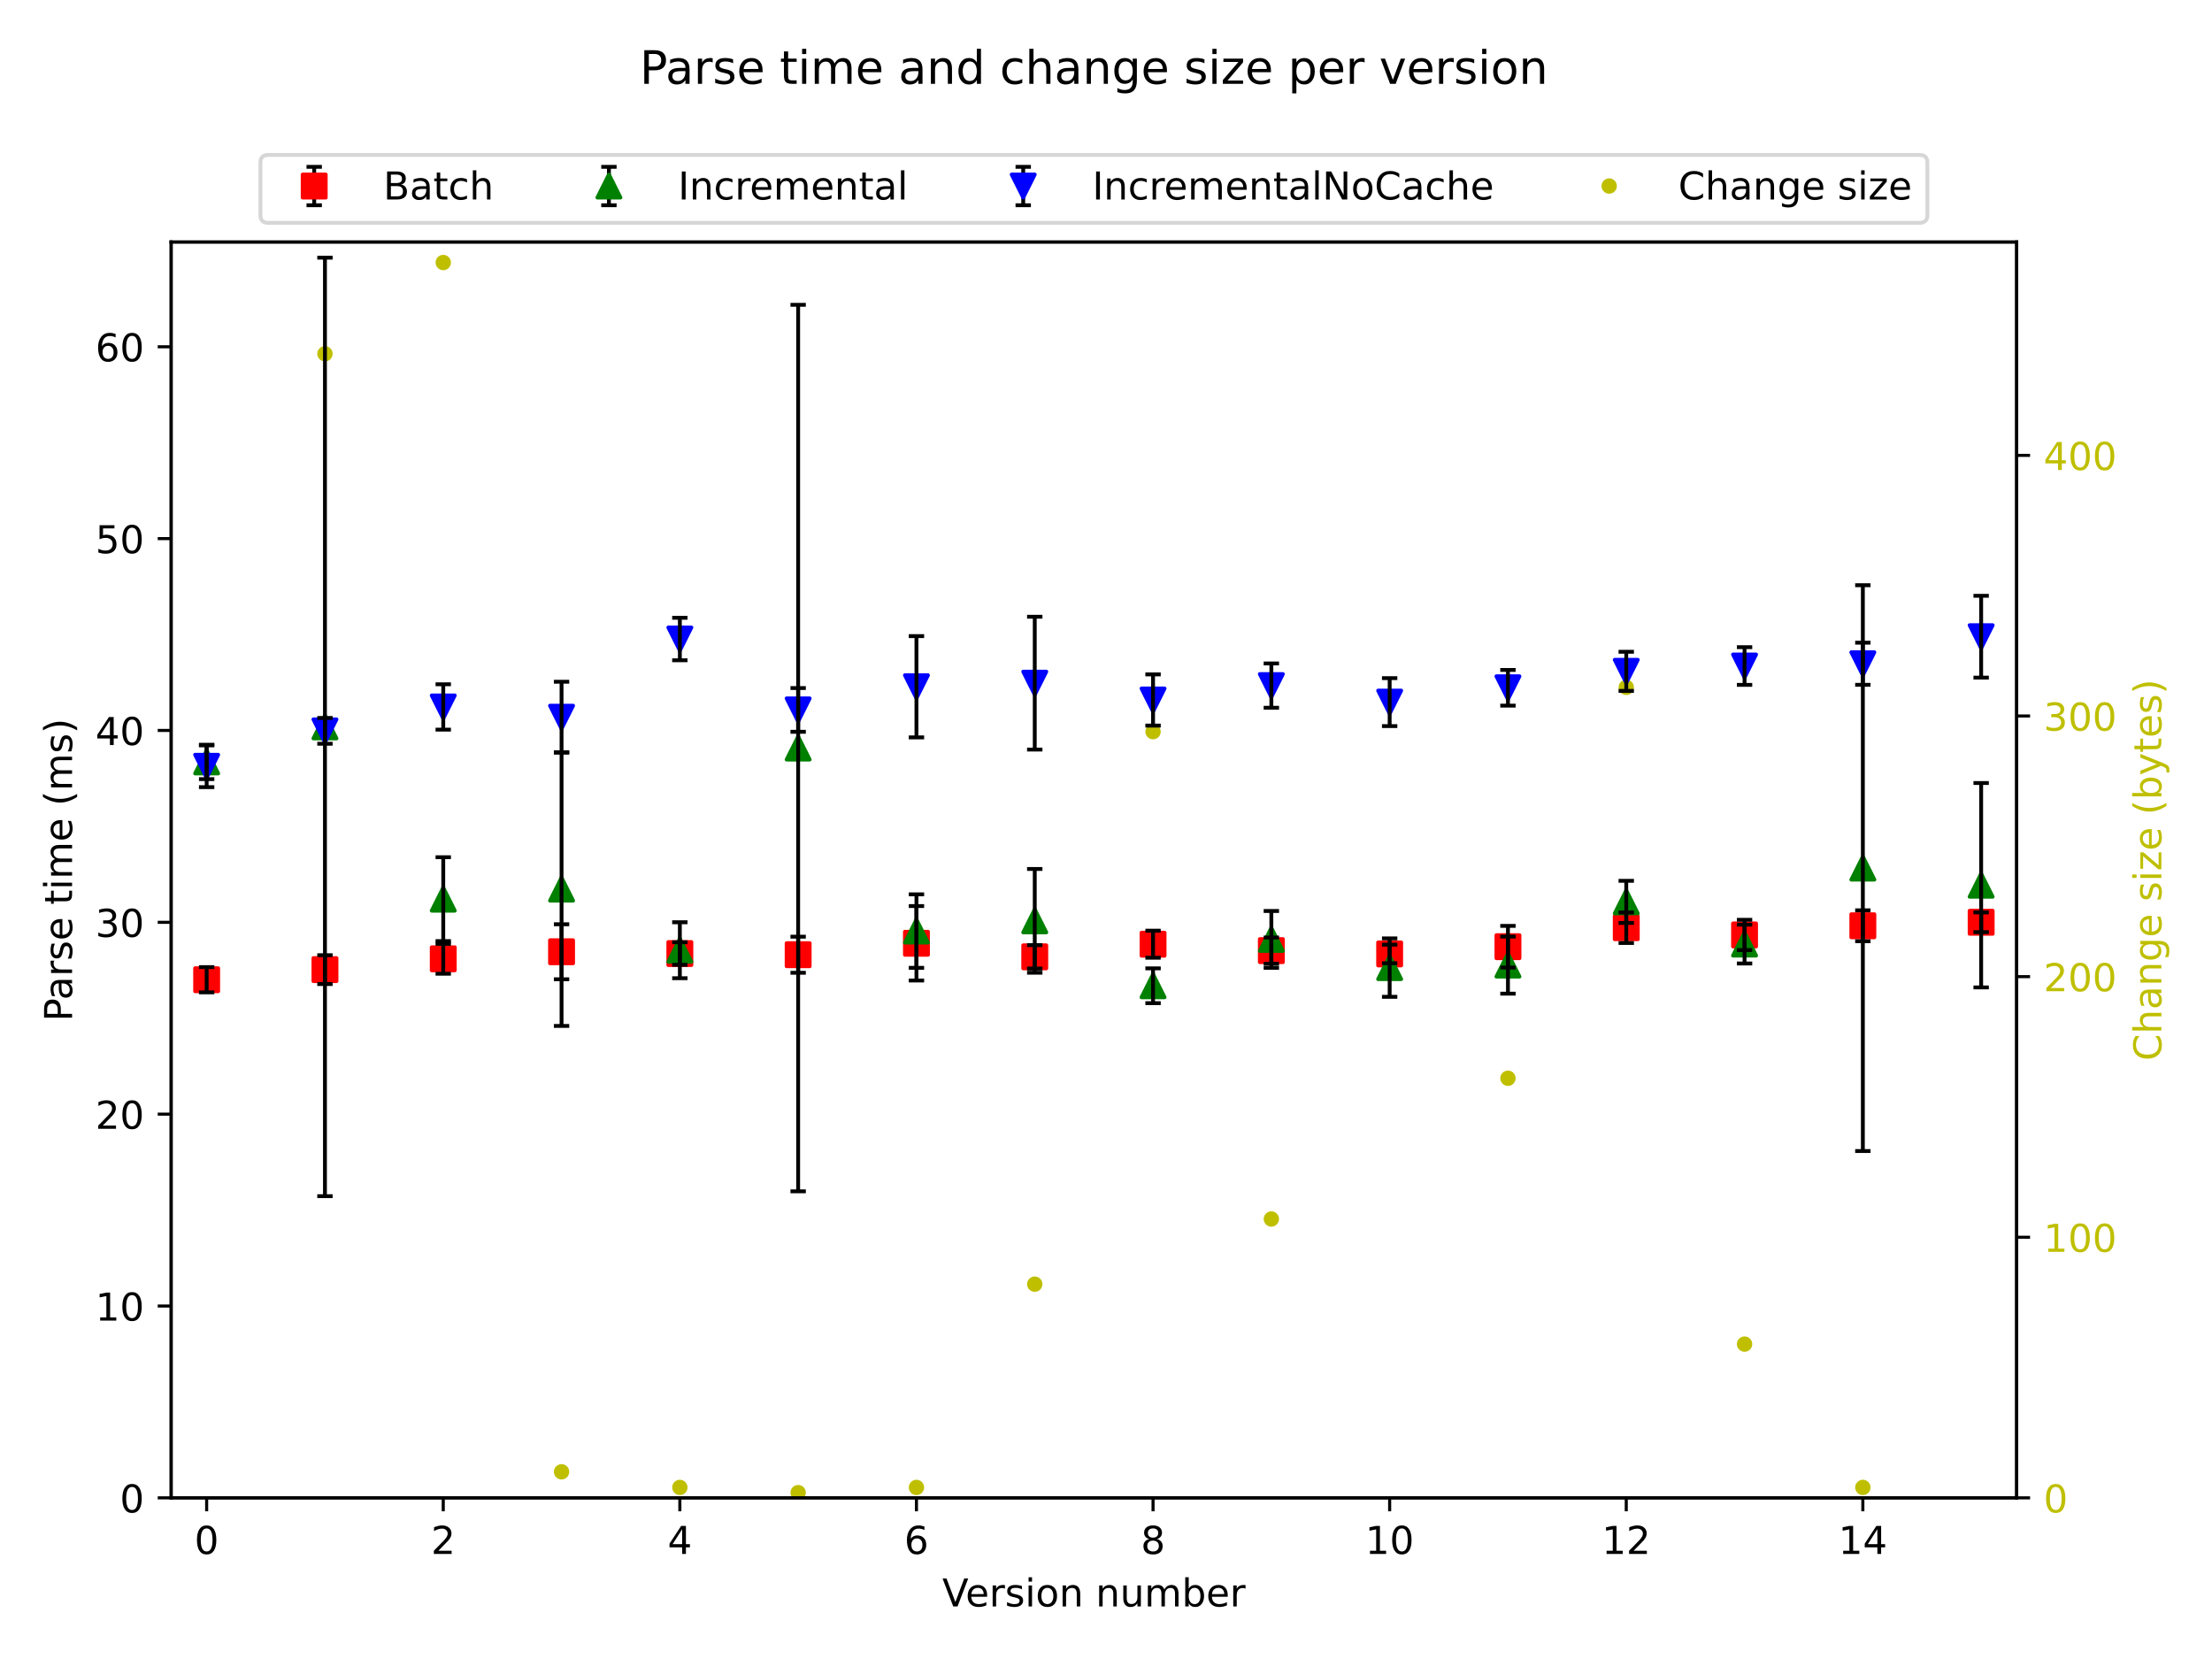 <?xml version="1.0" encoding="utf-8" standalone="no"?>
<!DOCTYPE svg PUBLIC "-//W3C//DTD SVG 1.1//EN"
  "http://www.w3.org/Graphics/SVG/1.1/DTD/svg11.dtd">
<!-- Created with matplotlib (https://matplotlib.org/) -->
<svg height="432pt" version="1.1" viewBox="0 0 576 432" width="576pt" xmlns="http://www.w3.org/2000/svg" xmlns:xlink="http://www.w3.org/1999/xlink">
 <defs>
  <style type="text/css">*{stroke-linecap:butt;stroke-linejoin:round;}</style>
 </defs>
 <g id="figure_1">
  <g id="patch_1">
   <path d="M 0 432 
L 576 432 
L 576 0 
L 0 0 
z
" style="fill:#ffffff;"/>
  </g>
  <g id="axes_1">
   <g id="matplotlib.axis_1">
    <g id="ytick_1">
     <g id="line2d_1">
      <defs>
       <path d="M 0 0 
L 3.5 0 
" id="m056394ee9d" style="stroke:#000000;stroke-width:0.8;"/>
      </defs>
      <g>
       <use style="stroke:#000000;stroke-width:0.8;" x="525.13" xlink:href="#m056394ee9d" y="390.04"/>
      </g>
     </g>
     <g id="text_1">
      <!-- 0 -->
      <g style="fill:#bfbf00;" transform="translate(532.13 393.839)scale(0.1 -0.1)">
       <defs>
        <path d="M 31.781 66.406 
Q 24.172 66.406 20.328 58.906 
Q 16.5 51.422 16.5 36.375 
Q 16.5 21.391 20.328 13.891 
Q 24.172 6.391 31.781 6.391 
Q 39.453 6.391 43.281 13.891 
Q 47.125 21.391 47.125 36.375 
Q 47.125 51.422 43.281 58.906 
Q 39.453 66.406 31.781 66.406 
z
M 31.781 74.219 
Q 44.047 74.219 50.516 64.516 
Q 56.984 54.828 56.984 36.375 
Q 56.984 17.969 50.516 8.266 
Q 44.047 -1.422 31.781 -1.422 
Q 19.531 -1.422 13.062 8.266 
Q 6.594 17.969 6.594 36.375 
Q 6.594 54.828 13.062 64.516 
Q 19.531 74.219 31.781 74.219 
z
" id="DejaVuSans-48"/>
       </defs>
       <use xlink:href="#DejaVuSans-48"/>
      </g>
     </g>
    </g>
    <g id="ytick_2">
     <g id="line2d_2">
      <g>
       <use style="stroke:#000000;stroke-width:0.8;" x="525.13" xlink:href="#m056394ee9d" y="322.176"/>
      </g>
     </g>
     <g id="text_2">
      <!-- 100 -->
      <g style="fill:#bfbf00;" transform="translate(532.13 325.975)scale(0.1 -0.1)">
       <defs>
        <path d="M 12.406 8.297 
L 28.516 8.297 
L 28.516 63.922 
L 10.984 60.406 
L 10.984 69.391 
L 28.422 72.906 
L 38.281 72.906 
L 38.281 8.297 
L 54.391 8.297 
L 54.391 0 
L 12.406 0 
z
" id="DejaVuSans-49"/>
       </defs>
       <use xlink:href="#DejaVuSans-49"/>
       <use x="63.623" xlink:href="#DejaVuSans-48"/>
       <use x="127.246" xlink:href="#DejaVuSans-48"/>
      </g>
     </g>
    </g>
    <g id="ytick_3">
     <g id="line2d_3">
      <g>
       <use style="stroke:#000000;stroke-width:0.8;" x="525.13" xlink:href="#m056394ee9d" y="254.311"/>
      </g>
     </g>
     <g id="text_3">
      <!-- 200 -->
      <g style="fill:#bfbf00;" transform="translate(532.13 258.11)scale(0.1 -0.1)">
       <defs>
        <path d="M 19.188 8.297 
L 53.609 8.297 
L 53.609 0 
L 7.328 0 
L 7.328 8.297 
Q 12.938 14.109 22.625 23.891 
Q 32.328 33.688 34.812 36.531 
Q 39.547 41.844 41.422 45.531 
Q 43.312 49.219 43.312 52.781 
Q 43.312 58.594 39.234 62.25 
Q 35.156 65.922 28.609 65.922 
Q 23.969 65.922 18.812 64.312 
Q 13.672 62.703 7.812 59.422 
L 7.812 69.391 
Q 13.766 71.781 18.938 73 
Q 24.125 74.219 28.422 74.219 
Q 39.75 74.219 46.484 68.547 
Q 53.219 62.891 53.219 53.422 
Q 53.219 48.922 51.531 44.891 
Q 49.859 40.875 45.406 35.406 
Q 44.188 33.984 37.641 27.219 
Q 31.109 20.453 19.188 8.297 
z
" id="DejaVuSans-50"/>
       </defs>
       <use xlink:href="#DejaVuSans-50"/>
       <use x="63.623" xlink:href="#DejaVuSans-48"/>
       <use x="127.246" xlink:href="#DejaVuSans-48"/>
      </g>
     </g>
    </g>
    <g id="ytick_4">
     <g id="line2d_4">
      <g>
       <use style="stroke:#000000;stroke-width:0.8;" x="525.13" xlink:href="#m056394ee9d" y="186.447"/>
      </g>
     </g>
     <g id="text_4">
      <!-- 300 -->
      <g style="fill:#bfbf00;" transform="translate(532.13 190.246)scale(0.1 -0.1)">
       <defs>
        <path d="M 40.578 39.312 
Q 47.656 37.797 51.625 33 
Q 55.609 28.219 55.609 21.188 
Q 55.609 10.406 48.188 4.484 
Q 40.766 -1.422 27.094 -1.422 
Q 22.516 -1.422 17.656 -0.516 
Q 12.797 0.391 7.625 2.203 
L 7.625 11.719 
Q 11.719 9.328 16.594 8.109 
Q 21.484 6.891 26.812 6.891 
Q 36.078 6.891 40.938 10.547 
Q 45.797 14.203 45.797 21.188 
Q 45.797 27.641 41.281 31.266 
Q 36.766 34.906 28.719 34.906 
L 20.219 34.906 
L 20.219 43.016 
L 29.109 43.016 
Q 36.375 43.016 40.234 45.922 
Q 44.094 48.828 44.094 54.297 
Q 44.094 59.906 40.109 62.906 
Q 36.141 65.922 28.719 65.922 
Q 24.656 65.922 20.016 65.031 
Q 15.375 64.156 9.812 62.312 
L 9.812 71.094 
Q 15.438 72.656 20.344 73.438 
Q 25.25 74.219 29.594 74.219 
Q 40.828 74.219 47.359 69.109 
Q 53.906 64.016 53.906 55.328 
Q 53.906 49.266 50.438 45.094 
Q 46.969 40.922 40.578 39.312 
z
" id="DejaVuSans-51"/>
       </defs>
       <use xlink:href="#DejaVuSans-51"/>
       <use x="63.623" xlink:href="#DejaVuSans-48"/>
       <use x="127.246" xlink:href="#DejaVuSans-48"/>
      </g>
     </g>
    </g>
    <g id="ytick_5">
     <g id="line2d_5">
      <g>
       <use style="stroke:#000000;stroke-width:0.8;" x="525.13" xlink:href="#m056394ee9d" y="118.582"/>
      </g>
     </g>
     <g id="text_5">
      <!-- 400 -->
      <g style="fill:#bfbf00;" transform="translate(532.13 122.382)scale(0.1 -0.1)">
       <defs>
        <path d="M 37.797 64.312 
L 12.891 25.391 
L 37.797 25.391 
z
M 35.203 72.906 
L 47.609 72.906 
L 47.609 25.391 
L 58.016 25.391 
L 58.016 17.188 
L 47.609 17.188 
L 47.609 0 
L 37.797 0 
L 37.797 17.188 
L 4.891 17.188 
L 4.891 26.703 
z
" id="DejaVuSans-52"/>
       </defs>
       <use xlink:href="#DejaVuSans-52"/>
       <use x="63.623" xlink:href="#DejaVuSans-48"/>
       <use x="127.246" xlink:href="#DejaVuSans-48"/>
      </g>
     </g>
    </g>
    <g id="text_6">
     <!-- Change size (bytes) -->
     <g style="fill:#bfbf00;" transform="translate(562.816 276.225)rotate(-90)scale(0.1 -0.1)">
      <defs>
       <path d="M 64.406 67.281 
L 64.406 56.891 
Q 59.422 61.531 53.781 63.812 
Q 48.141 66.109 41.797 66.109 
Q 29.297 66.109 22.656 58.469 
Q 16.016 50.828 16.016 36.375 
Q 16.016 21.969 22.656 14.328 
Q 29.297 6.688 41.797 6.688 
Q 48.141 6.688 53.781 8.984 
Q 59.422 11.281 64.406 15.922 
L 64.406 5.609 
Q 59.234 2.094 53.438 0.328 
Q 47.656 -1.422 41.219 -1.422 
Q 24.656 -1.422 15.125 8.703 
Q 5.609 18.844 5.609 36.375 
Q 5.609 53.953 15.125 64.078 
Q 24.656 74.219 41.219 74.219 
Q 47.75 74.219 53.531 72.484 
Q 59.328 70.75 64.406 67.281 
z
" id="DejaVuSans-67"/>
       <path d="M 54.891 33.016 
L 54.891 0 
L 45.906 0 
L 45.906 32.719 
Q 45.906 40.484 42.875 44.328 
Q 39.844 48.188 33.797 48.188 
Q 26.516 48.188 22.312 43.547 
Q 18.109 38.922 18.109 30.906 
L 18.109 0 
L 9.078 0 
L 9.078 75.984 
L 18.109 75.984 
L 18.109 46.188 
Q 21.344 51.125 25.703 53.562 
Q 30.078 56 35.797 56 
Q 45.219 56 50.047 50.172 
Q 54.891 44.344 54.891 33.016 
z
" id="DejaVuSans-104"/>
       <path d="M 34.281 27.484 
Q 23.391 27.484 19.188 25 
Q 14.984 22.516 14.984 16.5 
Q 14.984 11.719 18.141 8.906 
Q 21.297 6.109 26.703 6.109 
Q 34.188 6.109 38.703 11.406 
Q 43.219 16.703 43.219 25.484 
L 43.219 27.484 
z
M 52.203 31.203 
L 52.203 0 
L 43.219 0 
L 43.219 8.297 
Q 40.141 3.328 35.547 0.953 
Q 30.953 -1.422 24.312 -1.422 
Q 15.922 -1.422 10.953 3.297 
Q 6 8.016 6 15.922 
Q 6 25.141 12.172 29.828 
Q 18.359 34.516 30.609 34.516 
L 43.219 34.516 
L 43.219 35.406 
Q 43.219 41.609 39.141 45 
Q 35.062 48.391 27.688 48.391 
Q 23 48.391 18.547 47.266 
Q 14.109 46.141 10.016 43.891 
L 10.016 52.203 
Q 14.938 54.109 19.578 55.047 
Q 24.219 56 28.609 56 
Q 40.484 56 46.344 49.844 
Q 52.203 43.703 52.203 31.203 
z
" id="DejaVuSans-97"/>
       <path d="M 54.891 33.016 
L 54.891 0 
L 45.906 0 
L 45.906 32.719 
Q 45.906 40.484 42.875 44.328 
Q 39.844 48.188 33.797 48.188 
Q 26.516 48.188 22.312 43.547 
Q 18.109 38.922 18.109 30.906 
L 18.109 0 
L 9.078 0 
L 9.078 54.688 
L 18.109 54.688 
L 18.109 46.188 
Q 21.344 51.125 25.703 53.562 
Q 30.078 56 35.797 56 
Q 45.219 56 50.047 50.172 
Q 54.891 44.344 54.891 33.016 
z
" id="DejaVuSans-110"/>
       <path d="M 45.406 27.984 
Q 45.406 37.75 41.375 43.109 
Q 37.359 48.484 30.078 48.484 
Q 22.859 48.484 18.828 43.109 
Q 14.797 37.75 14.797 27.984 
Q 14.797 18.266 18.828 12.891 
Q 22.859 7.516 30.078 7.516 
Q 37.359 7.516 41.375 12.891 
Q 45.406 18.266 45.406 27.984 
z
M 54.391 6.781 
Q 54.391 -7.172 48.188 -13.984 
Q 42 -20.797 29.203 -20.797 
Q 24.469 -20.797 20.266 -20.094 
Q 16.062 -19.391 12.109 -17.922 
L 12.109 -9.188 
Q 16.062 -11.328 19.922 -12.344 
Q 23.781 -13.375 27.781 -13.375 
Q 36.625 -13.375 41.016 -8.766 
Q 45.406 -4.156 45.406 5.172 
L 45.406 9.625 
Q 42.625 4.781 38.281 2.391 
Q 33.938 0 27.875 0 
Q 17.828 0 11.672 7.656 
Q 5.516 15.328 5.516 27.984 
Q 5.516 40.672 11.672 48.328 
Q 17.828 56 27.875 56 
Q 33.938 56 38.281 53.609 
Q 42.625 51.219 45.406 46.391 
L 45.406 54.688 
L 54.391 54.688 
z
" id="DejaVuSans-103"/>
       <path d="M 56.203 29.594 
L 56.203 25.203 
L 14.891 25.203 
Q 15.484 15.922 20.484 11.062 
Q 25.484 6.203 34.422 6.203 
Q 39.594 6.203 44.453 7.469 
Q 49.312 8.734 54.109 11.281 
L 54.109 2.781 
Q 49.266 0.734 44.188 -0.344 
Q 39.109 -1.422 33.891 -1.422 
Q 20.797 -1.422 13.156 6.188 
Q 5.516 13.812 5.516 26.812 
Q 5.516 40.234 12.766 48.109 
Q 20.016 56 32.328 56 
Q 43.359 56 49.781 48.891 
Q 56.203 41.797 56.203 29.594 
z
M 47.219 32.234 
Q 47.125 39.594 43.094 43.984 
Q 39.062 48.391 32.422 48.391 
Q 24.906 48.391 20.391 44.141 
Q 15.875 39.891 15.188 32.172 
z
" id="DejaVuSans-101"/>
       <path id="DejaVuSans-32"/>
       <path d="M 44.281 53.078 
L 44.281 44.578 
Q 40.484 46.531 36.375 47.5 
Q 32.281 48.484 27.875 48.484 
Q 21.188 48.484 17.844 46.438 
Q 14.5 44.391 14.5 40.281 
Q 14.5 37.156 16.891 35.375 
Q 19.281 33.594 26.516 31.984 
L 29.594 31.297 
Q 39.156 29.25 43.188 25.516 
Q 47.219 21.781 47.219 15.094 
Q 47.219 7.469 41.188 3.016 
Q 35.156 -1.422 24.609 -1.422 
Q 20.219 -1.422 15.453 -0.562 
Q 10.688 0.297 5.422 2 
L 5.422 11.281 
Q 10.406 8.688 15.234 7.391 
Q 20.062 6.109 24.812 6.109 
Q 31.156 6.109 34.562 8.281 
Q 37.984 10.453 37.984 14.406 
Q 37.984 18.062 35.516 20.016 
Q 33.062 21.969 24.703 23.781 
L 21.578 24.516 
Q 13.234 26.266 9.516 29.906 
Q 5.812 33.547 5.812 39.891 
Q 5.812 47.609 11.281 51.797 
Q 16.75 56 26.812 56 
Q 31.781 56 36.172 55.266 
Q 40.578 54.547 44.281 53.078 
z
" id="DejaVuSans-115"/>
       <path d="M 9.422 54.688 
L 18.406 54.688 
L 18.406 0 
L 9.422 0 
z
M 9.422 75.984 
L 18.406 75.984 
L 18.406 64.594 
L 9.422 64.594 
z
" id="DejaVuSans-105"/>
       <path d="M 5.516 54.688 
L 48.188 54.688 
L 48.188 46.484 
L 14.406 7.172 
L 48.188 7.172 
L 48.188 0 
L 4.297 0 
L 4.297 8.203 
L 38.094 47.516 
L 5.516 47.516 
z
" id="DejaVuSans-122"/>
       <path d="M 31 75.875 
Q 24.469 64.656 21.281 53.656 
Q 18.109 42.672 18.109 31.391 
Q 18.109 20.125 21.312 9.062 
Q 24.516 -2 31 -13.188 
L 23.188 -13.188 
Q 15.875 -1.703 12.234 9.375 
Q 8.594 20.453 8.594 31.391 
Q 8.594 42.281 12.203 53.312 
Q 15.828 64.359 23.188 75.875 
z
" id="DejaVuSans-40"/>
       <path d="M 48.688 27.297 
Q 48.688 37.203 44.609 42.844 
Q 40.531 48.484 33.406 48.484 
Q 26.266 48.484 22.188 42.844 
Q 18.109 37.203 18.109 27.297 
Q 18.109 17.391 22.188 11.75 
Q 26.266 6.109 33.406 6.109 
Q 40.531 6.109 44.609 11.75 
Q 48.688 17.391 48.688 27.297 
z
M 18.109 46.391 
Q 20.953 51.266 25.266 53.625 
Q 29.594 56 35.594 56 
Q 45.562 56 51.781 48.094 
Q 58.016 40.188 58.016 27.297 
Q 58.016 14.406 51.781 6.484 
Q 45.562 -1.422 35.594 -1.422 
Q 29.594 -1.422 25.266 0.953 
Q 20.953 3.328 18.109 8.203 
L 18.109 0 
L 9.078 0 
L 9.078 75.984 
L 18.109 75.984 
z
" id="DejaVuSans-98"/>
       <path d="M 32.172 -5.078 
Q 28.375 -14.844 24.75 -17.812 
Q 21.141 -20.797 15.094 -20.797 
L 7.906 -20.797 
L 7.906 -13.281 
L 13.188 -13.281 
Q 16.891 -13.281 18.938 -11.516 
Q 21 -9.766 23.484 -3.219 
L 25.094 0.875 
L 2.984 54.688 
L 12.5 54.688 
L 29.594 11.922 
L 46.688 54.688 
L 56.203 54.688 
z
" id="DejaVuSans-121"/>
       <path d="M 18.312 70.219 
L 18.312 54.688 
L 36.812 54.688 
L 36.812 47.703 
L 18.312 47.703 
L 18.312 18.016 
Q 18.312 11.328 20.141 9.422 
Q 21.969 7.516 27.594 7.516 
L 36.812 7.516 
L 36.812 0 
L 27.594 0 
Q 17.188 0 13.234 3.875 
Q 9.281 7.766 9.281 18.016 
L 9.281 47.703 
L 2.688 47.703 
L 2.688 54.688 
L 9.281 54.688 
L 9.281 70.219 
z
" id="DejaVuSans-116"/>
       <path d="M 8.016 75.875 
L 15.828 75.875 
Q 23.141 64.359 26.781 53.312 
Q 30.422 42.281 30.422 31.391 
Q 30.422 20.453 26.781 9.375 
Q 23.141 -1.703 15.828 -13.188 
L 8.016 -13.188 
Q 14.5 -2 17.703 9.062 
Q 20.906 20.125 20.906 31.391 
Q 20.906 42.672 17.703 53.656 
Q 14.5 64.656 8.016 75.875 
z
" id="DejaVuSans-41"/>
      </defs>
      <use xlink:href="#DejaVuSans-67"/>
      <use x="69.824" xlink:href="#DejaVuSans-104"/>
      <use x="133.203" xlink:href="#DejaVuSans-97"/>
      <use x="194.482" xlink:href="#DejaVuSans-110"/>
      <use x="257.861" xlink:href="#DejaVuSans-103"/>
      <use x="321.338" xlink:href="#DejaVuSans-101"/>
      <use x="382.861" xlink:href="#DejaVuSans-32"/>
      <use x="414.648" xlink:href="#DejaVuSans-115"/>
      <use x="466.748" xlink:href="#DejaVuSans-105"/>
      <use x="494.531" xlink:href="#DejaVuSans-122"/>
      <use x="547.021" xlink:href="#DejaVuSans-101"/>
      <use x="608.545" xlink:href="#DejaVuSans-32"/>
      <use x="640.332" xlink:href="#DejaVuSans-40"/>
      <use x="679.346" xlink:href="#DejaVuSans-98"/>
      <use x="742.822" xlink:href="#DejaVuSans-121"/>
      <use x="802.002" xlink:href="#DejaVuSans-116"/>
      <use x="841.211" xlink:href="#DejaVuSans-101"/>
      <use x="902.734" xlink:href="#DejaVuSans-115"/>
      <use x="954.834" xlink:href="#DejaVuSans-41"/>
     </g>
    </g>
   </g>
   <g id="line2d_6">
    <defs>
     <path d="M 0 1.5 
C 0.398 1.5 0.779 1.342 1.061 1.061 
C 1.342 0.779 1.5 0.398 1.5 0 
C 1.5 -0.398 1.342 -0.779 1.061 -1.061 
C 0.779 -1.342 0.398 -1.5 0 -1.5 
C -0.398 -1.5 -0.779 -1.342 -1.061 -1.061 
C -1.342 -0.779 -1.5 -0.398 -1.5 0 
C -1.5 0.398 -1.342 0.779 -1.061 1.061 
C -0.779 1.342 -0.398 1.5 0 1.5 
z
" id="m0fc7b4e813" style="stroke:#bfbf00;"/>
    </defs>
    <g clip-path="url(#p61a80b4b41)">
     <use style="fill:#bfbf00;stroke:#bfbf00;" x="84.617" xlink:href="#m0fc7b4e813" y="92.115"/>
     <use style="fill:#bfbf00;stroke:#bfbf00;" x="115.422" xlink:href="#m0fc7b4e813" y="68.363"/>
     <use style="fill:#bfbf00;stroke:#bfbf00;" x="146.227" xlink:href="#m0fc7b4e813" y="383.254"/>
     <use style="fill:#bfbf00;stroke:#bfbf00;" x="177.032" xlink:href="#m0fc7b4e813" y="387.325"/>
     <use style="fill:#bfbf00;stroke:#bfbf00;" x="207.837" xlink:href="#m0fc7b4e813" y="388.683"/>
     <use style="fill:#bfbf00;stroke:#bfbf00;" x="238.642" xlink:href="#m0fc7b4e813" y="387.325"/>
     <use style="fill:#bfbf00;stroke:#bfbf00;" x="269.447" xlink:href="#m0fc7b4e813" y="334.391"/>
     <use style="fill:#bfbf00;stroke:#bfbf00;" x="300.253" xlink:href="#m0fc7b4e813" y="190.519"/>
     <use style="fill:#bfbf00;stroke:#bfbf00;" x="331.058" xlink:href="#m0fc7b4e813" y="317.425"/>
     <use style="fill:#bfbf00;stroke:#bfbf00;" x="361.863" xlink:href="#m0fc7b4e813" y="248.203"/>
     <use style="fill:#bfbf00;stroke:#bfbf00;" x="392.668" xlink:href="#m0fc7b4e813" y="280.778"/>
     <use style="fill:#bfbf00;stroke:#bfbf00;" x="423.473" xlink:href="#m0fc7b4e813" y="178.982"/>
     <use style="fill:#bfbf00;stroke:#bfbf00;" x="454.278" xlink:href="#m0fc7b4e813" y="350"/>
     <use style="fill:#bfbf00;stroke:#bfbf00;" x="485.083" xlink:href="#m0fc7b4e813" y="387.325"/>
     <use style="fill:#bfbf00;stroke:#bfbf00;" x="515.888" xlink:href="#m0fc7b4e813" y="240.06"/>
    </g>
   </g>
   <g id="patch_2">
    <path d="M 44.57 390.04 
L 44.57 63.024 
" style="fill:none;stroke:#000000;stroke-linecap:square;stroke-linejoin:miter;stroke-width:0.8;"/>
   </g>
   <g id="patch_3">
    <path d="M 525.13 390.04 
L 525.13 63.024 
" style="fill:none;stroke:#000000;stroke-linecap:square;stroke-linejoin:miter;stroke-width:0.8;"/>
   </g>
   <g id="patch_4">
    <path d="M 44.57 390.04 
L 525.13 390.04 
" style="fill:none;stroke:#000000;stroke-linecap:square;stroke-linejoin:miter;stroke-width:0.8;"/>
   </g>
   <g id="patch_5">
    <path d="M 44.57 63.024 
L 525.13 63.024 
" style="fill:none;stroke:#000000;stroke-linecap:square;stroke-linejoin:miter;stroke-width:0.8;"/>
   </g>
   <g id="legend_1">
    <g id="patch_6">
     <path d="M 69.817 58.024 
L 499.883 58.024 
Q 501.883 58.024 501.883 56.024 
L 501.883 42.346 
Q 501.883 40.346 499.883 40.346 
L 69.817 40.346 
Q 67.817 40.346 67.817 42.346 
L 67.817 56.024 
Q 67.817 58.024 69.817 58.024 
z
" style="fill:#ffffff;opacity:0.8;stroke:#cccccc;stroke-linejoin:miter;"/>
    </g>
    <g id="LineCollection_1">
     <path d="M 81.817 53.444 
L 81.817 43.444 
" style="fill:none;stroke:#000000;"/>
    </g>
    <g id="line2d_7">
     <defs>
      <path d="M 2 0 
L -2 -0 
" id="m2952b79a42" style="stroke:#000000;"/>
     </defs>
     <g>
      <use style="stroke:#000000;" x="81.817" xlink:href="#m2952b79a42" y="53.444"/>
     </g>
    </g>
    <g id="line2d_8">
     <g>
      <use style="stroke:#000000;" x="81.817" xlink:href="#m2952b79a42" y="43.444"/>
     </g>
    </g>
    <g id="line2d_9"/>
    <g id="line2d_10">
     <defs>
      <path d="M -3 3 
L 3 3 
L 3 -3 
L -3 -3 
z
" id="mb05f6e13d7" style="stroke:#ff0000;stroke-linejoin:miter;"/>
     </defs>
     <g>
      <use style="fill:#ff0000;stroke:#ff0000;stroke-linejoin:miter;" x="81.817" xlink:href="#mb05f6e13d7" y="48.444"/>
     </g>
    </g>
    <g id="text_7">
     <!-- Batch -->
     <g transform="translate(99.817 51.944)scale(0.1 -0.1)">
      <defs>
       <path d="M 19.672 34.812 
L 19.672 8.109 
L 35.5 8.109 
Q 43.453 8.109 47.281 11.406 
Q 51.125 14.703 51.125 21.484 
Q 51.125 28.328 47.281 31.562 
Q 43.453 34.812 35.5 34.812 
z
M 19.672 64.797 
L 19.672 42.828 
L 34.281 42.828 
Q 41.5 42.828 45.031 45.531 
Q 48.578 48.25 48.578 53.812 
Q 48.578 59.328 45.031 62.062 
Q 41.5 64.797 34.281 64.797 
z
M 9.812 72.906 
L 35.016 72.906 
Q 46.297 72.906 52.391 68.219 
Q 58.5 63.531 58.5 54.891 
Q 58.5 48.188 55.375 44.234 
Q 52.25 40.281 46.188 39.312 
Q 53.469 37.75 57.5 32.781 
Q 61.531 27.828 61.531 20.406 
Q 61.531 10.641 54.891 5.312 
Q 48.25 0 35.984 0 
L 9.812 0 
z
" id="DejaVuSans-66"/>
       <path d="M 48.781 52.594 
L 48.781 44.188 
Q 44.969 46.297 41.141 47.344 
Q 37.312 48.391 33.406 48.391 
Q 24.656 48.391 19.812 42.844 
Q 14.984 37.312 14.984 27.297 
Q 14.984 17.281 19.812 11.734 
Q 24.656 6.203 33.406 6.203 
Q 37.312 6.203 41.141 7.25 
Q 44.969 8.297 48.781 10.406 
L 48.781 2.094 
Q 45.016 0.344 40.984 -0.531 
Q 36.969 -1.422 32.422 -1.422 
Q 20.062 -1.422 12.781 6.344 
Q 5.516 14.109 5.516 27.297 
Q 5.516 40.672 12.859 48.328 
Q 20.219 56 33.016 56 
Q 37.156 56 41.109 55.141 
Q 45.062 54.297 48.781 52.594 
z
" id="DejaVuSans-99"/>
      </defs>
      <use xlink:href="#DejaVuSans-66"/>
      <use x="68.604" xlink:href="#DejaVuSans-97"/>
      <use x="129.883" xlink:href="#DejaVuSans-116"/>
      <use x="169.092" xlink:href="#DejaVuSans-99"/>
      <use x="224.072" xlink:href="#DejaVuSans-104"/>
     </g>
    </g>
    <g id="LineCollection_2">
     <path d="M 158.562 53.444 
L 158.562 43.444 
" style="fill:none;stroke:#000000;"/>
    </g>
    <g id="line2d_11">
     <g>
      <use style="stroke:#000000;" x="158.562" xlink:href="#m2952b79a42" y="53.444"/>
     </g>
    </g>
    <g id="line2d_12">
     <g>
      <use style="stroke:#000000;" x="158.562" xlink:href="#m2952b79a42" y="43.444"/>
     </g>
    </g>
    <g id="line2d_13"/>
    <g id="line2d_14">
     <defs>
      <path d="M 0 -3 
L -3 3 
L 3 3 
z
" id="me2adf19eb0" style="stroke:#008000;stroke-linejoin:miter;"/>
     </defs>
     <g>
      <use style="fill:#008000;stroke:#008000;stroke-linejoin:miter;" x="158.562" xlink:href="#me2adf19eb0" y="48.444"/>
     </g>
    </g>
    <g id="text_8">
     <!-- Incremental -->
     <g transform="translate(176.562 51.944)scale(0.1 -0.1)">
      <defs>
       <path d="M 9.812 72.906 
L 19.672 72.906 
L 19.672 0 
L 9.812 0 
z
" id="DejaVuSans-73"/>
       <path d="M 41.109 46.297 
Q 39.594 47.172 37.812 47.578 
Q 36.031 48 33.891 48 
Q 26.266 48 22.188 43.047 
Q 18.109 38.094 18.109 28.812 
L 18.109 0 
L 9.078 0 
L 9.078 54.688 
L 18.109 54.688 
L 18.109 46.188 
Q 20.953 51.172 25.484 53.578 
Q 30.031 56 36.531 56 
Q 37.453 56 38.578 55.875 
Q 39.703 55.766 41.062 55.516 
z
" id="DejaVuSans-114"/>
       <path d="M 52 44.188 
Q 55.375 50.25 60.062 53.125 
Q 64.75 56 71.094 56 
Q 79.641 56 84.281 50.016 
Q 88.922 44.047 88.922 33.016 
L 88.922 0 
L 79.891 0 
L 79.891 32.719 
Q 79.891 40.578 77.094 44.375 
Q 74.312 48.188 68.609 48.188 
Q 61.625 48.188 57.562 43.547 
Q 53.516 38.922 53.516 30.906 
L 53.516 0 
L 44.484 0 
L 44.484 32.719 
Q 44.484 40.625 41.703 44.406 
Q 38.922 48.188 33.109 48.188 
Q 26.219 48.188 22.156 43.531 
Q 18.109 38.875 18.109 30.906 
L 18.109 0 
L 9.078 0 
L 9.078 54.688 
L 18.109 54.688 
L 18.109 46.188 
Q 21.188 51.219 25.484 53.609 
Q 29.781 56 35.688 56 
Q 41.656 56 45.828 52.969 
Q 50 49.953 52 44.188 
z
" id="DejaVuSans-109"/>
       <path d="M 9.422 75.984 
L 18.406 75.984 
L 18.406 0 
L 9.422 0 
z
" id="DejaVuSans-108"/>
      </defs>
      <use xlink:href="#DejaVuSans-73"/>
      <use x="29.492" xlink:href="#DejaVuSans-110"/>
      <use x="92.871" xlink:href="#DejaVuSans-99"/>
      <use x="147.852" xlink:href="#DejaVuSans-114"/>
      <use x="186.715" xlink:href="#DejaVuSans-101"/>
      <use x="248.238" xlink:href="#DejaVuSans-109"/>
      <use x="345.65" xlink:href="#DejaVuSans-101"/>
      <use x="407.174" xlink:href="#DejaVuSans-110"/>
      <use x="470.553" xlink:href="#DejaVuSans-116"/>
      <use x="509.762" xlink:href="#DejaVuSans-97"/>
      <use x="571.041" xlink:href="#DejaVuSans-108"/>
     </g>
    </g>
    <g id="LineCollection_3">
     <path d="M 266.445 53.444 
L 266.445 43.444 
" style="fill:none;stroke:#000000;"/>
    </g>
    <g id="line2d_15">
     <g>
      <use style="stroke:#000000;" x="266.445" xlink:href="#m2952b79a42" y="53.444"/>
     </g>
    </g>
    <g id="line2d_16">
     <g>
      <use style="stroke:#000000;" x="266.445" xlink:href="#m2952b79a42" y="43.444"/>
     </g>
    </g>
    <g id="line2d_17"/>
    <g id="line2d_18">
     <defs>
      <path d="M -0 3 
L 3 -3 
L -3 -3 
z
" id="m4adc17d4e9" style="stroke:#0000ff;stroke-linejoin:miter;"/>
     </defs>
     <g>
      <use style="fill:#0000ff;stroke:#0000ff;stroke-linejoin:miter;" x="266.445" xlink:href="#m4adc17d4e9" y="48.444"/>
     </g>
    </g>
    <g id="text_9">
     <!-- IncrementalNoCache -->
     <g transform="translate(284.445 51.944)scale(0.1 -0.1)">
      <defs>
       <path d="M 9.812 72.906 
L 23.094 72.906 
L 55.422 11.922 
L 55.422 72.906 
L 64.984 72.906 
L 64.984 0 
L 51.703 0 
L 19.391 60.984 
L 19.391 0 
L 9.812 0 
z
" id="DejaVuSans-78"/>
       <path d="M 30.609 48.391 
Q 23.391 48.391 19.188 42.75 
Q 14.984 37.109 14.984 27.297 
Q 14.984 17.484 19.156 11.844 
Q 23.344 6.203 30.609 6.203 
Q 37.797 6.203 41.984 11.859 
Q 46.188 17.531 46.188 27.297 
Q 46.188 37.016 41.984 42.703 
Q 37.797 48.391 30.609 48.391 
z
M 30.609 56 
Q 42.328 56 49.016 48.375 
Q 55.719 40.766 55.719 27.297 
Q 55.719 13.875 49.016 6.219 
Q 42.328 -1.422 30.609 -1.422 
Q 18.844 -1.422 12.172 6.219 
Q 5.516 13.875 5.516 27.297 
Q 5.516 40.766 12.172 48.375 
Q 18.844 56 30.609 56 
z
" id="DejaVuSans-111"/>
      </defs>
      <use xlink:href="#DejaVuSans-73"/>
      <use x="29.492" xlink:href="#DejaVuSans-110"/>
      <use x="92.871" xlink:href="#DejaVuSans-99"/>
      <use x="147.852" xlink:href="#DejaVuSans-114"/>
      <use x="186.715" xlink:href="#DejaVuSans-101"/>
      <use x="248.238" xlink:href="#DejaVuSans-109"/>
      <use x="345.65" xlink:href="#DejaVuSans-101"/>
      <use x="407.174" xlink:href="#DejaVuSans-110"/>
      <use x="470.553" xlink:href="#DejaVuSans-116"/>
      <use x="509.762" xlink:href="#DejaVuSans-97"/>
      <use x="571.041" xlink:href="#DejaVuSans-108"/>
      <use x="598.824" xlink:href="#DejaVuSans-78"/>
      <use x="673.629" xlink:href="#DejaVuSans-111"/>
      <use x="734.811" xlink:href="#DejaVuSans-67"/>
      <use x="804.635" xlink:href="#DejaVuSans-97"/>
      <use x="865.914" xlink:href="#DejaVuSans-99"/>
      <use x="920.895" xlink:href="#DejaVuSans-104"/>
      <use x="984.273" xlink:href="#DejaVuSans-101"/>
     </g>
    </g>
    <g id="line2d_19"/>
    <g id="line2d_20">
     <g>
      <use style="fill:#bfbf00;stroke:#bfbf00;" x="419.028" xlink:href="#m0fc7b4e813" y="48.444"/>
     </g>
    </g>
    <g id="text_10">
     <!-- Change size -->
     <g transform="translate(437.028 51.944)scale(0.1 -0.1)">
      <use xlink:href="#DejaVuSans-67"/>
      <use x="69.824" xlink:href="#DejaVuSans-104"/>
      <use x="133.203" xlink:href="#DejaVuSans-97"/>
      <use x="194.482" xlink:href="#DejaVuSans-110"/>
      <use x="257.861" xlink:href="#DejaVuSans-103"/>
      <use x="321.338" xlink:href="#DejaVuSans-101"/>
      <use x="382.861" xlink:href="#DejaVuSans-32"/>
      <use x="414.648" xlink:href="#DejaVuSans-115"/>
      <use x="466.748" xlink:href="#DejaVuSans-105"/>
      <use x="494.531" xlink:href="#DejaVuSans-122"/>
      <use x="547.021" xlink:href="#DejaVuSans-101"/>
     </g>
    </g>
   </g>
  </g>
  <g id="axes_2">
   <g id="matplotlib.axis_2">
    <g id="xtick_1">
     <g id="line2d_21">
      <defs>
       <path d="M 0 0 
L 0 3.5 
" id="mdb4a27ee86" style="stroke:#000000;stroke-width:0.8;"/>
      </defs>
      <g>
       <use style="stroke:#000000;stroke-width:0.8;" x="53.812" xlink:href="#mdb4a27ee86" y="390.04"/>
      </g>
     </g>
     <g id="text_11">
      <!-- 0 -->
      <g transform="translate(50.63 404.638)scale(0.1 -0.1)">
       <use xlink:href="#DejaVuSans-48"/>
      </g>
     </g>
    </g>
    <g id="xtick_2">
     <g id="line2d_22">
      <g>
       <use style="stroke:#000000;stroke-width:0.8;" x="115.422" xlink:href="#mdb4a27ee86" y="390.04"/>
      </g>
     </g>
     <g id="text_12">
      <!-- 2 -->
      <g transform="translate(112.241 404.638)scale(0.1 -0.1)">
       <use xlink:href="#DejaVuSans-50"/>
      </g>
     </g>
    </g>
    <g id="xtick_3">
     <g id="line2d_23">
      <g>
       <use style="stroke:#000000;stroke-width:0.8;" x="177.032" xlink:href="#mdb4a27ee86" y="390.04"/>
      </g>
     </g>
     <g id="text_13">
      <!-- 4 -->
      <g transform="translate(173.851 404.638)scale(0.1 -0.1)">
       <use xlink:href="#DejaVuSans-52"/>
      </g>
     </g>
    </g>
    <g id="xtick_4">
     <g id="line2d_24">
      <g>
       <use style="stroke:#000000;stroke-width:0.8;" x="238.642" xlink:href="#mdb4a27ee86" y="390.04"/>
      </g>
     </g>
     <g id="text_14">
      <!-- 6 -->
      <g transform="translate(235.461 404.638)scale(0.1 -0.1)">
       <defs>
        <path d="M 33.016 40.375 
Q 26.375 40.375 22.484 35.828 
Q 18.609 31.297 18.609 23.391 
Q 18.609 15.531 22.484 10.953 
Q 26.375 6.391 33.016 6.391 
Q 39.656 6.391 43.531 10.953 
Q 47.406 15.531 47.406 23.391 
Q 47.406 31.297 43.531 35.828 
Q 39.656 40.375 33.016 40.375 
z
M 52.594 71.297 
L 52.594 62.312 
Q 48.875 64.062 45.094 64.984 
Q 41.312 65.922 37.594 65.922 
Q 27.828 65.922 22.672 59.328 
Q 17.531 52.734 16.797 39.406 
Q 19.672 43.656 24.016 45.922 
Q 28.375 48.188 33.594 48.188 
Q 44.578 48.188 50.953 41.516 
Q 57.328 34.859 57.328 23.391 
Q 57.328 12.156 50.688 5.359 
Q 44.047 -1.422 33.016 -1.422 
Q 20.359 -1.422 13.672 8.266 
Q 6.984 17.969 6.984 36.375 
Q 6.984 53.656 15.188 63.938 
Q 23.391 74.219 37.203 74.219 
Q 40.922 74.219 44.703 73.484 
Q 48.484 72.75 52.594 71.297 
z
" id="DejaVuSans-54"/>
       </defs>
       <use xlink:href="#DejaVuSans-54"/>
      </g>
     </g>
    </g>
    <g id="xtick_5">
     <g id="line2d_25">
      <g>
       <use style="stroke:#000000;stroke-width:0.8;" x="300.253" xlink:href="#mdb4a27ee86" y="390.04"/>
      </g>
     </g>
     <g id="text_15">
      <!-- 8 -->
      <g transform="translate(297.071 404.638)scale(0.1 -0.1)">
       <defs>
        <path d="M 31.781 34.625 
Q 24.75 34.625 20.719 30.859 
Q 16.703 27.094 16.703 20.516 
Q 16.703 13.922 20.719 10.156 
Q 24.75 6.391 31.781 6.391 
Q 38.812 6.391 42.859 10.172 
Q 46.922 13.969 46.922 20.516 
Q 46.922 27.094 42.891 30.859 
Q 38.875 34.625 31.781 34.625 
z
M 21.922 38.812 
Q 15.578 40.375 12.031 44.719 
Q 8.5 49.078 8.5 55.328 
Q 8.5 64.062 14.719 69.141 
Q 20.953 74.219 31.781 74.219 
Q 42.672 74.219 48.875 69.141 
Q 55.078 64.062 55.078 55.328 
Q 55.078 49.078 51.531 44.719 
Q 48 40.375 41.703 38.812 
Q 48.828 37.156 52.797 32.312 
Q 56.781 27.484 56.781 20.516 
Q 56.781 9.906 50.312 4.234 
Q 43.844 -1.422 31.781 -1.422 
Q 19.734 -1.422 13.25 4.234 
Q 6.781 9.906 6.781 20.516 
Q 6.781 27.484 10.781 32.312 
Q 14.797 37.156 21.922 38.812 
z
M 18.312 54.391 
Q 18.312 48.734 21.844 45.562 
Q 25.391 42.391 31.781 42.391 
Q 38.141 42.391 41.719 45.562 
Q 45.312 48.734 45.312 54.391 
Q 45.312 60.062 41.719 63.234 
Q 38.141 66.406 31.781 66.406 
Q 25.391 66.406 21.844 63.234 
Q 18.312 60.062 18.312 54.391 
z
" id="DejaVuSans-56"/>
       </defs>
       <use xlink:href="#DejaVuSans-56"/>
      </g>
     </g>
    </g>
    <g id="xtick_6">
     <g id="line2d_26">
      <g>
       <use style="stroke:#000000;stroke-width:0.8;" x="361.863" xlink:href="#mdb4a27ee86" y="390.04"/>
      </g>
     </g>
     <g id="text_16">
      <!-- 10 -->
      <g transform="translate(355.5 404.638)scale(0.1 -0.1)">
       <use xlink:href="#DejaVuSans-49"/>
       <use x="63.623" xlink:href="#DejaVuSans-48"/>
      </g>
     </g>
    </g>
    <g id="xtick_7">
     <g id="line2d_27">
      <g>
       <use style="stroke:#000000;stroke-width:0.8;" x="423.473" xlink:href="#mdb4a27ee86" y="390.04"/>
      </g>
     </g>
     <g id="text_17">
      <!-- 12 -->
      <g transform="translate(417.111 404.638)scale(0.1 -0.1)">
       <use xlink:href="#DejaVuSans-49"/>
       <use x="63.623" xlink:href="#DejaVuSans-50"/>
      </g>
     </g>
    </g>
    <g id="xtick_8">
     <g id="line2d_28">
      <g>
       <use style="stroke:#000000;stroke-width:0.8;" x="485.083" xlink:href="#mdb4a27ee86" y="390.04"/>
      </g>
     </g>
     <g id="text_18">
      <!-- 14 -->
      <g transform="translate(478.721 404.638)scale(0.1 -0.1)">
       <use xlink:href="#DejaVuSans-49"/>
       <use x="63.623" xlink:href="#DejaVuSans-52"/>
      </g>
     </g>
    </g>
    <g id="text_19">
     <!-- Version number -->
     <g transform="translate(245.36 418.317)scale(0.1 -0.1)">
      <defs>
       <path d="M 28.609 0 
L 0.781 72.906 
L 11.078 72.906 
L 34.188 11.531 
L 57.328 72.906 
L 67.578 72.906 
L 39.797 0 
z
" id="DejaVuSans-86"/>
       <path d="M 8.5 21.578 
L 8.5 54.688 
L 17.484 54.688 
L 17.484 21.922 
Q 17.484 14.156 20.5 10.266 
Q 23.531 6.391 29.594 6.391 
Q 36.859 6.391 41.078 11.031 
Q 45.312 15.672 45.312 23.688 
L 45.312 54.688 
L 54.297 54.688 
L 54.297 0 
L 45.312 0 
L 45.312 8.406 
Q 42.047 3.422 37.719 1 
Q 33.406 -1.422 27.688 -1.422 
Q 18.266 -1.422 13.375 4.438 
Q 8.5 10.297 8.5 21.578 
z
M 31.109 56 
z
" id="DejaVuSans-117"/>
      </defs>
      <use xlink:href="#DejaVuSans-86"/>
      <use x="60.658" xlink:href="#DejaVuSans-101"/>
      <use x="122.182" xlink:href="#DejaVuSans-114"/>
      <use x="163.295" xlink:href="#DejaVuSans-115"/>
      <use x="215.395" xlink:href="#DejaVuSans-105"/>
      <use x="243.178" xlink:href="#DejaVuSans-111"/>
      <use x="304.359" xlink:href="#DejaVuSans-110"/>
      <use x="367.738" xlink:href="#DejaVuSans-32"/>
      <use x="399.525" xlink:href="#DejaVuSans-110"/>
      <use x="462.904" xlink:href="#DejaVuSans-117"/>
      <use x="526.283" xlink:href="#DejaVuSans-109"/>
      <use x="623.695" xlink:href="#DejaVuSans-98"/>
      <use x="687.172" xlink:href="#DejaVuSans-101"/>
      <use x="748.695" xlink:href="#DejaVuSans-114"/>
     </g>
    </g>
   </g>
   <g id="matplotlib.axis_3">
    <g id="ytick_6">
     <g id="line2d_29">
      <defs>
       <path d="M 0 0 
L -3.5 0 
" id="mfe5626c1ff" style="stroke:#000000;stroke-width:0.8;"/>
      </defs>
      <g>
       <use style="stroke:#000000;stroke-width:0.8;" x="44.57" xlink:href="#mfe5626c1ff" y="390.04"/>
      </g>
     </g>
     <g id="text_20">
      <!-- 0 -->
      <g transform="translate(31.207 393.839)scale(0.1 -0.1)">
       <use xlink:href="#DejaVuSans-48"/>
      </g>
     </g>
    </g>
    <g id="ytick_7">
     <g id="line2d_30">
      <g>
       <use style="stroke:#000000;stroke-width:0.8;" x="44.57" xlink:href="#mfe5626c1ff" y="340.082"/>
      </g>
     </g>
     <g id="text_21">
      <!-- 10 -->
      <g transform="translate(24.845 343.882)scale(0.1 -0.1)">
       <use xlink:href="#DejaVuSans-49"/>
       <use x="63.623" xlink:href="#DejaVuSans-48"/>
      </g>
     </g>
    </g>
    <g id="ytick_8">
     <g id="line2d_31">
      <g>
       <use style="stroke:#000000;stroke-width:0.8;" x="44.57" xlink:href="#mfe5626c1ff" y="290.125"/>
      </g>
     </g>
     <g id="text_22">
      <!-- 20 -->
      <g transform="translate(24.845 293.924)scale(0.1 -0.1)">
       <use xlink:href="#DejaVuSans-50"/>
       <use x="63.623" xlink:href="#DejaVuSans-48"/>
      </g>
     </g>
    </g>
    <g id="ytick_9">
     <g id="line2d_32">
      <g>
       <use style="stroke:#000000;stroke-width:0.8;" x="44.57" xlink:href="#mfe5626c1ff" y="240.167"/>
      </g>
     </g>
     <g id="text_23">
      <!-- 30 -->
      <g transform="translate(24.845 243.966)scale(0.1 -0.1)">
       <use xlink:href="#DejaVuSans-51"/>
       <use x="63.623" xlink:href="#DejaVuSans-48"/>
      </g>
     </g>
    </g>
    <g id="ytick_10">
     <g id="line2d_33">
      <g>
       <use style="stroke:#000000;stroke-width:0.8;" x="44.57" xlink:href="#mfe5626c1ff" y="190.209"/>
      </g>
     </g>
     <g id="text_24">
      <!-- 40 -->
      <g transform="translate(24.845 194.008)scale(0.1 -0.1)">
       <use xlink:href="#DejaVuSans-52"/>
       <use x="63.623" xlink:href="#DejaVuSans-48"/>
      </g>
     </g>
    </g>
    <g id="ytick_11">
     <g id="line2d_34">
      <g>
       <use style="stroke:#000000;stroke-width:0.8;" x="44.57" xlink:href="#mfe5626c1ff" y="140.251"/>
      </g>
     </g>
     <g id="text_25">
      <!-- 50 -->
      <g transform="translate(24.845 144.051)scale(0.1 -0.1)">
       <defs>
        <path d="M 10.797 72.906 
L 49.516 72.906 
L 49.516 64.594 
L 19.828 64.594 
L 19.828 46.734 
Q 21.969 47.469 24.109 47.828 
Q 26.266 48.188 28.422 48.188 
Q 40.625 48.188 47.75 41.5 
Q 54.891 34.812 54.891 23.391 
Q 54.891 11.625 47.562 5.094 
Q 40.234 -1.422 26.906 -1.422 
Q 22.312 -1.422 17.547 -0.641 
Q 12.797 0.141 7.719 1.703 
L 7.719 11.625 
Q 12.109 9.234 16.797 8.062 
Q 21.484 6.891 26.703 6.891 
Q 35.156 6.891 40.078 11.328 
Q 45.016 15.766 45.016 23.391 
Q 45.016 31 40.078 35.438 
Q 35.156 39.891 26.703 39.891 
Q 22.75 39.891 18.812 39.016 
Q 14.891 38.141 10.797 36.281 
z
" id="DejaVuSans-53"/>
       </defs>
       <use xlink:href="#DejaVuSans-53"/>
       <use x="63.623" xlink:href="#DejaVuSans-48"/>
      </g>
     </g>
    </g>
    <g id="ytick_12">
     <g id="line2d_35">
      <g>
       <use style="stroke:#000000;stroke-width:0.8;" x="44.57" xlink:href="#mfe5626c1ff" y="90.294"/>
      </g>
     </g>
     <g id="text_26">
      <!-- 60 -->
      <g transform="translate(24.845 94.093)scale(0.1 -0.1)">
       <use xlink:href="#DejaVuSans-54"/>
       <use x="63.623" xlink:href="#DejaVuSans-48"/>
      </g>
     </g>
    </g>
    <g id="text_27">
     <!-- Parse time (ms) -->
     <g transform="translate(18.765 265.973)rotate(-90)scale(0.1 -0.1)">
      <defs>
       <path d="M 19.672 64.797 
L 19.672 37.406 
L 32.078 37.406 
Q 38.969 37.406 42.719 40.969 
Q 46.484 44.531 46.484 51.125 
Q 46.484 57.672 42.719 61.234 
Q 38.969 64.797 32.078 64.797 
z
M 9.812 72.906 
L 32.078 72.906 
Q 44.344 72.906 50.609 67.359 
Q 56.891 61.812 56.891 51.125 
Q 56.891 40.328 50.609 34.812 
Q 44.344 29.297 32.078 29.297 
L 19.672 29.297 
L 19.672 0 
L 9.812 0 
z
" id="DejaVuSans-80"/>
      </defs>
      <use xlink:href="#DejaVuSans-80"/>
      <use x="55.803" xlink:href="#DejaVuSans-97"/>
      <use x="117.082" xlink:href="#DejaVuSans-114"/>
      <use x="158.195" xlink:href="#DejaVuSans-115"/>
      <use x="210.295" xlink:href="#DejaVuSans-101"/>
      <use x="271.818" xlink:href="#DejaVuSans-32"/>
      <use x="303.605" xlink:href="#DejaVuSans-116"/>
      <use x="342.814" xlink:href="#DejaVuSans-105"/>
      <use x="370.598" xlink:href="#DejaVuSans-109"/>
      <use x="468.01" xlink:href="#DejaVuSans-101"/>
      <use x="529.533" xlink:href="#DejaVuSans-32"/>
      <use x="561.32" xlink:href="#DejaVuSans-40"/>
      <use x="600.334" xlink:href="#DejaVuSans-109"/>
      <use x="697.746" xlink:href="#DejaVuSans-115"/>
      <use x="749.846" xlink:href="#DejaVuSans-41"/>
     </g>
    </g>
   </g>
   <g id="line2d_36">
    <g>
     <use style="fill:#ff0000;stroke:#ff0000;stroke-linejoin:miter;" x="53.812" xlink:href="#mb05f6e13d7" y="255.123"/>
     <use style="fill:#ff0000;stroke:#ff0000;stroke-linejoin:miter;" x="84.617" xlink:href="#mb05f6e13d7" y="252.485"/>
     <use style="fill:#ff0000;stroke:#ff0000;stroke-linejoin:miter;" x="115.422" xlink:href="#mb05f6e13d7" y="249.671"/>
     <use style="fill:#ff0000;stroke:#ff0000;stroke-linejoin:miter;" x="146.227" xlink:href="#mb05f6e13d7" y="247.836"/>
     <use style="fill:#ff0000;stroke:#ff0000;stroke-linejoin:miter;" x="177.032" xlink:href="#mb05f6e13d7" y="248.302"/>
     <use style="fill:#ff0000;stroke:#ff0000;stroke-linejoin:miter;" x="207.837" xlink:href="#mb05f6e13d7" y="248.607"/>
     <use style="fill:#ff0000;stroke:#ff0000;stroke-linejoin:miter;" x="238.642" xlink:href="#mb05f6e13d7" y="245.628"/>
     <use style="fill:#ff0000;stroke:#ff0000;stroke-linejoin:miter;" x="269.447" xlink:href="#mb05f6e13d7" y="249.16"/>
     <use style="fill:#ff0000;stroke:#ff0000;stroke-linejoin:miter;" x="300.253" xlink:href="#mb05f6e13d7" y="245.871"/>
     <use style="fill:#ff0000;stroke:#ff0000;stroke-linejoin:miter;" x="331.058" xlink:href="#mb05f6e13d7" y="247.54"/>
     <use style="fill:#ff0000;stroke:#ff0000;stroke-linejoin:miter;" x="361.863" xlink:href="#mb05f6e13d7" y="248.4"/>
     <use style="fill:#ff0000;stroke:#ff0000;stroke-linejoin:miter;" x="392.668" xlink:href="#mb05f6e13d7" y="246.515"/>
     <use style="fill:#ff0000;stroke:#ff0000;stroke-linejoin:miter;" x="423.473" xlink:href="#mb05f6e13d7" y="241.576"/>
     <use style="fill:#ff0000;stroke:#ff0000;stroke-linejoin:miter;" x="454.278" xlink:href="#mb05f6e13d7" y="243.46"/>
     <use style="fill:#ff0000;stroke:#ff0000;stroke-linejoin:miter;" x="485.083" xlink:href="#mb05f6e13d7" y="241.07"/>
     <use style="fill:#ff0000;stroke:#ff0000;stroke-linejoin:miter;" x="515.888" xlink:href="#mb05f6e13d7" y="240.159"/>
    </g>
   </g>
   <g id="line2d_37">
    <g>
     <use style="fill:#008000;stroke:#008000;stroke-linejoin:miter;" x="53.812" xlink:href="#me2adf19eb0" y="198.407"/>
     <use style="fill:#008000;stroke:#008000;stroke-linejoin:miter;" x="84.617" xlink:href="#me2adf19eb0" y="189.288"/>
     <use style="fill:#008000;stroke:#008000;stroke-linejoin:miter;" x="115.422" xlink:href="#me2adf19eb0" y="234.144"/>
     <use style="fill:#008000;stroke:#008000;stroke-linejoin:miter;" x="146.227" xlink:href="#me2adf19eb0" y="231.525"/>
     <use style="fill:#008000;stroke:#008000;stroke-linejoin:miter;" x="177.032" xlink:href="#me2adf19eb0" y="247.44"/>
     <use style="fill:#008000;stroke:#008000;stroke-linejoin:miter;" x="207.837" xlink:href="#me2adf19eb0" y="194.794"/>
     <use style="fill:#008000;stroke:#008000;stroke-linejoin:miter;" x="238.642" xlink:href="#me2adf19eb0" y="242.446"/>
     <use style="fill:#008000;stroke:#008000;stroke-linejoin:miter;" x="269.447" xlink:href="#me2adf19eb0" y="239.79"/>
     <use style="fill:#008000;stroke:#008000;stroke-linejoin:miter;" x="300.253" xlink:href="#me2adf19eb0" y="256.692"/>
     <use style="fill:#008000;stroke:#008000;stroke-linejoin:miter;" x="331.058" xlink:href="#me2adf19eb0" y="244.619"/>
     <use style="fill:#008000;stroke:#008000;stroke-linejoin:miter;" x="361.863" xlink:href="#me2adf19eb0" y="251.964"/>
     <use style="fill:#008000;stroke:#008000;stroke-linejoin:miter;" x="392.668" xlink:href="#me2adf19eb0" y="251.31"/>
     <use style="fill:#008000;stroke:#008000;stroke-linejoin:miter;" x="423.473" xlink:href="#me2adf19eb0" y="234.847"/>
     <use style="fill:#008000;stroke:#008000;stroke-linejoin:miter;" x="454.278" xlink:href="#me2adf19eb0" y="245.835"/>
     <use style="fill:#008000;stroke:#008000;stroke-linejoin:miter;" x="485.083" xlink:href="#me2adf19eb0" y="226.059"/>
     <use style="fill:#008000;stroke:#008000;stroke-linejoin:miter;" x="515.888" xlink:href="#me2adf19eb0" y="230.513"/>
    </g>
   </g>
   <g id="line2d_38">
    <g>
     <use style="fill:#0000ff;stroke:#0000ff;stroke-linejoin:miter;" x="53.812" xlink:href="#m4adc17d4e9" y="199.536"/>
     <use style="fill:#0000ff;stroke:#0000ff;stroke-linejoin:miter;" x="84.617" xlink:href="#m4adc17d4e9" y="190.317"/>
     <use style="fill:#0000ff;stroke:#0000ff;stroke-linejoin:miter;" x="115.422" xlink:href="#m4adc17d4e9" y="184.089"/>
     <use style="fill:#0000ff;stroke:#0000ff;stroke-linejoin:miter;" x="146.227" xlink:href="#m4adc17d4e9" y="186.755"/>
     <use style="fill:#0000ff;stroke:#0000ff;stroke-linejoin:miter;" x="177.032" xlink:href="#m4adc17d4e9" y="166.4"/>
     <use style="fill:#0000ff;stroke:#0000ff;stroke-linejoin:miter;" x="207.837" xlink:href="#m4adc17d4e9" y="184.858"/>
     <use style="fill:#0000ff;stroke:#0000ff;stroke-linejoin:miter;" x="238.642" xlink:href="#m4adc17d4e9" y="178.828"/>
     <use style="fill:#0000ff;stroke:#0000ff;stroke-linejoin:miter;" x="269.447" xlink:href="#m4adc17d4e9" y="177.896"/>
     <use style="fill:#0000ff;stroke:#0000ff;stroke-linejoin:miter;" x="300.253" xlink:href="#m4adc17d4e9" y="182.278"/>
     <use style="fill:#0000ff;stroke:#0000ff;stroke-linejoin:miter;" x="331.058" xlink:href="#m4adc17d4e9" y="178.527"/>
     <use style="fill:#0000ff;stroke:#0000ff;stroke-linejoin:miter;" x="361.863" xlink:href="#m4adc17d4e9" y="182.829"/>
     <use style="fill:#0000ff;stroke:#0000ff;stroke-linejoin:miter;" x="392.668" xlink:href="#m4adc17d4e9" y="179.101"/>
     <use style="fill:#0000ff;stroke:#0000ff;stroke-linejoin:miter;" x="423.473" xlink:href="#m4adc17d4e9" y="174.814"/>
     <use style="fill:#0000ff;stroke:#0000ff;stroke-linejoin:miter;" x="454.278" xlink:href="#m4adc17d4e9" y="173.43"/>
     <use style="fill:#0000ff;stroke:#0000ff;stroke-linejoin:miter;" x="485.083" xlink:href="#m4adc17d4e9" y="172.844"/>
     <use style="fill:#0000ff;stroke:#0000ff;stroke-linejoin:miter;" x="515.888" xlink:href="#m4adc17d4e9" y="165.8"/>
    </g>
   </g>
   <g id="LineCollection_4">
    <path clip-path="url(#p61a80b4b41)" d="M 53.812 258.407 
L 53.812 251.839 
" style="fill:none;stroke:#000000;"/>
    <path clip-path="url(#p61a80b4b41)" d="M 84.617 256.235 
L 84.617 248.736 
" style="fill:none;stroke:#000000;"/>
    <path clip-path="url(#p61a80b4b41)" d="M 115.422 253.557 
L 115.422 245.785 
" style="fill:none;stroke:#000000;"/>
    <path clip-path="url(#p61a80b4b41)" d="M 146.227 254.996 
L 146.227 240.676 
" style="fill:none;stroke:#000000;"/>
    <path clip-path="url(#p61a80b4b41)" d="M 177.032 251.239 
L 177.032 245.365 
" style="fill:none;stroke:#000000;"/>
    <path clip-path="url(#p61a80b4b41)" d="M 207.837 253.307 
L 207.837 243.908 
" style="fill:none;stroke:#000000;"/>
    <path clip-path="url(#p61a80b4b41)" d="M 238.642 255.322 
L 238.642 235.935 
" style="fill:none;stroke:#000000;"/>
    <path clip-path="url(#p61a80b4b41)" d="M 269.447 252.211 
L 269.447 246.11 
" style="fill:none;stroke:#000000;"/>
    <path clip-path="url(#p61a80b4b41)" d="M 300.253 249.397 
L 300.253 242.345 
" style="fill:none;stroke:#000000;"/>
    <path clip-path="url(#p61a80b4b41)" d="M 331.058 250.961 
L 331.058 244.119 
" style="fill:none;stroke:#000000;"/>
    <path clip-path="url(#p61a80b4b41)" d="M 361.863 250.818 
L 361.863 245.982 
" style="fill:none;stroke:#000000;"/>
    <path clip-path="url(#p61a80b4b41)" d="M 392.668 251.939 
L 392.668 241.092 
" style="fill:none;stroke:#000000;"/>
    <path clip-path="url(#p61a80b4b41)" d="M 423.473 245.548 
L 423.473 237.604 
" style="fill:none;stroke:#000000;"/>
    <path clip-path="url(#p61a80b4b41)" d="M 454.278 247.401 
L 454.278 239.519 
" style="fill:none;stroke:#000000;"/>
    <path clip-path="url(#p61a80b4b41)" d="M 485.083 245.089 
L 485.083 237.051 
" style="fill:none;stroke:#000000;"/>
    <path clip-path="url(#p61a80b4b41)" d="M 515.888 242.73 
L 515.888 237.587 
" style="fill:none;stroke:#000000;"/>
   </g>
   <g id="LineCollection_5">
    <path clip-path="url(#p61a80b4b41)" d="M 53.812 202.883 
L 53.812 193.931 
" style="fill:none;stroke:#000000;"/>
    <path clip-path="url(#p61a80b4b41)" d="M 84.617 311.479 
L 84.617 67.097 
" style="fill:none;stroke:#000000;"/>
    <path clip-path="url(#p61a80b4b41)" d="M 115.422 245.066 
L 115.422 223.221 
" style="fill:none;stroke:#000000;"/>
    <path clip-path="url(#p61a80b4b41)" d="M 146.227 267.151 
L 146.227 195.899 
" style="fill:none;stroke:#000000;"/>
    <path clip-path="url(#p61a80b4b41)" d="M 177.032 254.728 
L 177.032 240.152 
" style="fill:none;stroke:#000000;"/>
    <path clip-path="url(#p61a80b4b41)" d="M 207.837 310.212 
L 207.837 79.376 
" style="fill:none;stroke:#000000;"/>
    <path clip-path="url(#p61a80b4b41)" d="M 238.642 252.015 
L 238.642 232.877 
" style="fill:none;stroke:#000000;"/>
    <path clip-path="url(#p61a80b4b41)" d="M 269.447 253.299 
L 269.447 226.281 
" style="fill:none;stroke:#000000;"/>
    <path clip-path="url(#p61a80b4b41)" d="M 300.253 261.223 
L 300.253 252.161 
" style="fill:none;stroke:#000000;"/>
    <path clip-path="url(#p61a80b4b41)" d="M 331.058 252.018 
L 331.058 237.219 
" style="fill:none;stroke:#000000;"/>
    <path clip-path="url(#p61a80b4b41)" d="M 361.863 259.569 
L 361.863 244.359 
" style="fill:none;stroke:#000000;"/>
    <path clip-path="url(#p61a80b4b41)" d="M 392.668 258.744 
L 392.668 243.876 
" style="fill:none;stroke:#000000;"/>
    <path clip-path="url(#p61a80b4b41)" d="M 423.473 240.331 
L 423.473 229.363 
" style="fill:none;stroke:#000000;"/>
    <path clip-path="url(#p61a80b4b41)" d="M 454.278 250.89 
L 454.278 240.779 
" style="fill:none;stroke:#000000;"/>
    <path clip-path="url(#p61a80b4b41)" d="M 485.083 299.732 
L 485.083 152.386 
" style="fill:none;stroke:#000000;"/>
    <path clip-path="url(#p61a80b4b41)" d="M 515.888 257.125 
L 515.888 203.901 
" style="fill:none;stroke:#000000;"/>
   </g>
   <g id="LineCollection_6">
    <path clip-path="url(#p61a80b4b41)" d="M 53.812 204.976 
L 53.812 194.096 
" style="fill:none;stroke:#000000;"/>
    <path clip-path="url(#p61a80b4b41)" d="M 84.617 193.673 
L 84.617 186.962 
" style="fill:none;stroke:#000000;"/>
    <path clip-path="url(#p61a80b4b41)" d="M 115.422 189.993 
L 115.422 178.185 
" style="fill:none;stroke:#000000;"/>
    <path clip-path="url(#p61a80b4b41)" d="M 146.227 195.983 
L 146.227 177.526 
" style="fill:none;stroke:#000000;"/>
    <path clip-path="url(#p61a80b4b41)" d="M 177.032 171.93 
L 177.032 160.871 
" style="fill:none;stroke:#000000;"/>
    <path clip-path="url(#p61a80b4b41)" d="M 207.837 190.556 
L 207.837 179.16 
" style="fill:none;stroke:#000000;"/>
    <path clip-path="url(#p61a80b4b41)" d="M 238.642 192.015 
L 238.642 165.642 
" style="fill:none;stroke:#000000;"/>
    <path clip-path="url(#p61a80b4b41)" d="M 269.447 195.191 
L 269.447 160.601 
" style="fill:none;stroke:#000000;"/>
    <path clip-path="url(#p61a80b4b41)" d="M 300.253 188.944 
L 300.253 175.612 
" style="fill:none;stroke:#000000;"/>
    <path clip-path="url(#p61a80b4b41)" d="M 331.058 184.299 
L 331.058 172.756 
" style="fill:none;stroke:#000000;"/>
    <path clip-path="url(#p61a80b4b41)" d="M 361.863 189.071 
L 361.863 176.587 
" style="fill:none;stroke:#000000;"/>
    <path clip-path="url(#p61a80b4b41)" d="M 392.668 183.746 
L 392.668 174.455 
" style="fill:none;stroke:#000000;"/>
    <path clip-path="url(#p61a80b4b41)" d="M 423.473 179.912 
L 423.473 169.716 
" style="fill:none;stroke:#000000;"/>
    <path clip-path="url(#p61a80b4b41)" d="M 454.278 178.342 
L 454.278 168.518 
" style="fill:none;stroke:#000000;"/>
    <path clip-path="url(#p61a80b4b41)" d="M 485.083 178.327 
L 485.083 167.36 
" style="fill:none;stroke:#000000;"/>
    <path clip-path="url(#p61a80b4b41)" d="M 515.888 176.454 
L 515.888 155.146 
" style="fill:none;stroke:#000000;"/>
   </g>
   <g id="line2d_39">
    <g clip-path="url(#p61a80b4b41)">
     <use style="stroke:#000000;" x="53.812" xlink:href="#m2952b79a42" y="258.407"/>
     <use style="stroke:#000000;" x="84.617" xlink:href="#m2952b79a42" y="256.235"/>
     <use style="stroke:#000000;" x="115.422" xlink:href="#m2952b79a42" y="253.557"/>
     <use style="stroke:#000000;" x="146.227" xlink:href="#m2952b79a42" y="254.996"/>
     <use style="stroke:#000000;" x="177.032" xlink:href="#m2952b79a42" y="251.239"/>
     <use style="stroke:#000000;" x="207.837" xlink:href="#m2952b79a42" y="253.307"/>
     <use style="stroke:#000000;" x="238.642" xlink:href="#m2952b79a42" y="255.322"/>
     <use style="stroke:#000000;" x="269.447" xlink:href="#m2952b79a42" y="252.211"/>
     <use style="stroke:#000000;" x="300.253" xlink:href="#m2952b79a42" y="249.397"/>
     <use style="stroke:#000000;" x="331.058" xlink:href="#m2952b79a42" y="250.961"/>
     <use style="stroke:#000000;" x="361.863" xlink:href="#m2952b79a42" y="250.818"/>
     <use style="stroke:#000000;" x="392.668" xlink:href="#m2952b79a42" y="251.939"/>
     <use style="stroke:#000000;" x="423.473" xlink:href="#m2952b79a42" y="245.548"/>
     <use style="stroke:#000000;" x="454.278" xlink:href="#m2952b79a42" y="247.401"/>
     <use style="stroke:#000000;" x="485.083" xlink:href="#m2952b79a42" y="245.089"/>
     <use style="stroke:#000000;" x="515.888" xlink:href="#m2952b79a42" y="242.73"/>
    </g>
   </g>
   <g id="line2d_40">
    <g clip-path="url(#p61a80b4b41)">
     <use style="stroke:#000000;" x="53.812" xlink:href="#m2952b79a42" y="251.839"/>
     <use style="stroke:#000000;" x="84.617" xlink:href="#m2952b79a42" y="248.736"/>
     <use style="stroke:#000000;" x="115.422" xlink:href="#m2952b79a42" y="245.785"/>
     <use style="stroke:#000000;" x="146.227" xlink:href="#m2952b79a42" y="240.676"/>
     <use style="stroke:#000000;" x="177.032" xlink:href="#m2952b79a42" y="245.365"/>
     <use style="stroke:#000000;" x="207.837" xlink:href="#m2952b79a42" y="243.908"/>
     <use style="stroke:#000000;" x="238.642" xlink:href="#m2952b79a42" y="235.935"/>
     <use style="stroke:#000000;" x="269.447" xlink:href="#m2952b79a42" y="246.11"/>
     <use style="stroke:#000000;" x="300.253" xlink:href="#m2952b79a42" y="242.345"/>
     <use style="stroke:#000000;" x="331.058" xlink:href="#m2952b79a42" y="244.119"/>
     <use style="stroke:#000000;" x="361.863" xlink:href="#m2952b79a42" y="245.982"/>
     <use style="stroke:#000000;" x="392.668" xlink:href="#m2952b79a42" y="241.092"/>
     <use style="stroke:#000000;" x="423.473" xlink:href="#m2952b79a42" y="237.604"/>
     <use style="stroke:#000000;" x="454.278" xlink:href="#m2952b79a42" y="239.519"/>
     <use style="stroke:#000000;" x="485.083" xlink:href="#m2952b79a42" y="237.051"/>
     <use style="stroke:#000000;" x="515.888" xlink:href="#m2952b79a42" y="237.587"/>
    </g>
   </g>
   <g id="line2d_41">
    <g clip-path="url(#p61a80b4b41)">
     <use style="stroke:#000000;" x="53.812" xlink:href="#m2952b79a42" y="202.883"/>
     <use style="stroke:#000000;" x="84.617" xlink:href="#m2952b79a42" y="311.479"/>
     <use style="stroke:#000000;" x="115.422" xlink:href="#m2952b79a42" y="245.066"/>
     <use style="stroke:#000000;" x="146.227" xlink:href="#m2952b79a42" y="267.151"/>
     <use style="stroke:#000000;" x="177.032" xlink:href="#m2952b79a42" y="254.728"/>
     <use style="stroke:#000000;" x="207.837" xlink:href="#m2952b79a42" y="310.212"/>
     <use style="stroke:#000000;" x="238.642" xlink:href="#m2952b79a42" y="252.015"/>
     <use style="stroke:#000000;" x="269.447" xlink:href="#m2952b79a42" y="253.299"/>
     <use style="stroke:#000000;" x="300.253" xlink:href="#m2952b79a42" y="261.223"/>
     <use style="stroke:#000000;" x="331.058" xlink:href="#m2952b79a42" y="252.018"/>
     <use style="stroke:#000000;" x="361.863" xlink:href="#m2952b79a42" y="259.569"/>
     <use style="stroke:#000000;" x="392.668" xlink:href="#m2952b79a42" y="258.744"/>
     <use style="stroke:#000000;" x="423.473" xlink:href="#m2952b79a42" y="240.331"/>
     <use style="stroke:#000000;" x="454.278" xlink:href="#m2952b79a42" y="250.89"/>
     <use style="stroke:#000000;" x="485.083" xlink:href="#m2952b79a42" y="299.732"/>
     <use style="stroke:#000000;" x="515.888" xlink:href="#m2952b79a42" y="257.125"/>
    </g>
   </g>
   <g id="line2d_42">
    <g clip-path="url(#p61a80b4b41)">
     <use style="stroke:#000000;" x="53.812" xlink:href="#m2952b79a42" y="193.931"/>
     <use style="stroke:#000000;" x="84.617" xlink:href="#m2952b79a42" y="67.097"/>
     <use style="stroke:#000000;" x="115.422" xlink:href="#m2952b79a42" y="223.221"/>
     <use style="stroke:#000000;" x="146.227" xlink:href="#m2952b79a42" y="195.899"/>
     <use style="stroke:#000000;" x="177.032" xlink:href="#m2952b79a42" y="240.152"/>
     <use style="stroke:#000000;" x="207.837" xlink:href="#m2952b79a42" y="79.376"/>
     <use style="stroke:#000000;" x="238.642" xlink:href="#m2952b79a42" y="232.877"/>
     <use style="stroke:#000000;" x="269.447" xlink:href="#m2952b79a42" y="226.281"/>
     <use style="stroke:#000000;" x="300.253" xlink:href="#m2952b79a42" y="252.161"/>
     <use style="stroke:#000000;" x="331.058" xlink:href="#m2952b79a42" y="237.219"/>
     <use style="stroke:#000000;" x="361.863" xlink:href="#m2952b79a42" y="244.359"/>
     <use style="stroke:#000000;" x="392.668" xlink:href="#m2952b79a42" y="243.876"/>
     <use style="stroke:#000000;" x="423.473" xlink:href="#m2952b79a42" y="229.363"/>
     <use style="stroke:#000000;" x="454.278" xlink:href="#m2952b79a42" y="240.779"/>
     <use style="stroke:#000000;" x="485.083" xlink:href="#m2952b79a42" y="152.386"/>
     <use style="stroke:#000000;" x="515.888" xlink:href="#m2952b79a42" y="203.901"/>
    </g>
   </g>
   <g id="line2d_43">
    <g clip-path="url(#p61a80b4b41)">
     <use style="stroke:#000000;" x="53.812" xlink:href="#m2952b79a42" y="204.976"/>
     <use style="stroke:#000000;" x="84.617" xlink:href="#m2952b79a42" y="193.673"/>
     <use style="stroke:#000000;" x="115.422" xlink:href="#m2952b79a42" y="189.993"/>
     <use style="stroke:#000000;" x="146.227" xlink:href="#m2952b79a42" y="195.983"/>
     <use style="stroke:#000000;" x="177.032" xlink:href="#m2952b79a42" y="171.93"/>
     <use style="stroke:#000000;" x="207.837" xlink:href="#m2952b79a42" y="190.556"/>
     <use style="stroke:#000000;" x="238.642" xlink:href="#m2952b79a42" y="192.015"/>
     <use style="stroke:#000000;" x="269.447" xlink:href="#m2952b79a42" y="195.191"/>
     <use style="stroke:#000000;" x="300.253" xlink:href="#m2952b79a42" y="188.944"/>
     <use style="stroke:#000000;" x="331.058" xlink:href="#m2952b79a42" y="184.299"/>
     <use style="stroke:#000000;" x="361.863" xlink:href="#m2952b79a42" y="189.071"/>
     <use style="stroke:#000000;" x="392.668" xlink:href="#m2952b79a42" y="183.746"/>
     <use style="stroke:#000000;" x="423.473" xlink:href="#m2952b79a42" y="179.912"/>
     <use style="stroke:#000000;" x="454.278" xlink:href="#m2952b79a42" y="178.342"/>
     <use style="stroke:#000000;" x="485.083" xlink:href="#m2952b79a42" y="178.327"/>
     <use style="stroke:#000000;" x="515.888" xlink:href="#m2952b79a42" y="176.454"/>
    </g>
   </g>
   <g id="line2d_44">
    <g clip-path="url(#p61a80b4b41)">
     <use style="stroke:#000000;" x="53.812" xlink:href="#m2952b79a42" y="194.096"/>
     <use style="stroke:#000000;" x="84.617" xlink:href="#m2952b79a42" y="186.962"/>
     <use style="stroke:#000000;" x="115.422" xlink:href="#m2952b79a42" y="178.185"/>
     <use style="stroke:#000000;" x="146.227" xlink:href="#m2952b79a42" y="177.526"/>
     <use style="stroke:#000000;" x="177.032" xlink:href="#m2952b79a42" y="160.871"/>
     <use style="stroke:#000000;" x="207.837" xlink:href="#m2952b79a42" y="179.16"/>
     <use style="stroke:#000000;" x="238.642" xlink:href="#m2952b79a42" y="165.642"/>
     <use style="stroke:#000000;" x="269.447" xlink:href="#m2952b79a42" y="160.601"/>
     <use style="stroke:#000000;" x="300.253" xlink:href="#m2952b79a42" y="175.612"/>
     <use style="stroke:#000000;" x="331.058" xlink:href="#m2952b79a42" y="172.756"/>
     <use style="stroke:#000000;" x="361.863" xlink:href="#m2952b79a42" y="176.587"/>
     <use style="stroke:#000000;" x="392.668" xlink:href="#m2952b79a42" y="174.455"/>
     <use style="stroke:#000000;" x="423.473" xlink:href="#m2952b79a42" y="169.716"/>
     <use style="stroke:#000000;" x="454.278" xlink:href="#m2952b79a42" y="168.518"/>
     <use style="stroke:#000000;" x="485.083" xlink:href="#m2952b79a42" y="167.36"/>
     <use style="stroke:#000000;" x="515.888" xlink:href="#m2952b79a42" y="155.146"/>
    </g>
   </g>
   <g id="patch_7">
    <path d="M 44.57 390.04 
L 44.57 63.024 
" style="fill:none;stroke:#000000;stroke-linecap:square;stroke-linejoin:miter;stroke-width:0.8;"/>
   </g>
   <g id="patch_8">
    <path d="M 525.13 390.04 
L 525.13 63.024 
" style="fill:none;stroke:#000000;stroke-linecap:square;stroke-linejoin:miter;stroke-width:0.8;"/>
   </g>
   <g id="patch_9">
    <path d="M 44.57 390.04 
L 525.13 390.04 
" style="fill:none;stroke:#000000;stroke-linecap:square;stroke-linejoin:miter;stroke-width:0.8;"/>
   </g>
   <g id="patch_10">
    <path d="M 44.57 63.024 
L 525.13 63.024 
" style="fill:none;stroke:#000000;stroke-linecap:square;stroke-linejoin:miter;stroke-width:0.8;"/>
   </g>
   <g id="text_28">
    <!-- Parse time and change size per version -->
    <g transform="translate(166.597 21.827)scale(0.12 -0.12)">
     <defs>
      <path d="M 45.406 46.391 
L 45.406 75.984 
L 54.391 75.984 
L 54.391 0 
L 45.406 0 
L 45.406 8.203 
Q 42.578 3.328 38.25 0.953 
Q 33.938 -1.422 27.875 -1.422 
Q 17.969 -1.422 11.734 6.484 
Q 5.516 14.406 5.516 27.297 
Q 5.516 40.188 11.734 48.094 
Q 17.969 56 27.875 56 
Q 33.938 56 38.25 53.625 
Q 42.578 51.266 45.406 46.391 
z
M 14.797 27.297 
Q 14.797 17.391 18.875 11.75 
Q 22.953 6.109 30.078 6.109 
Q 37.203 6.109 41.297 11.75 
Q 45.406 17.391 45.406 27.297 
Q 45.406 37.203 41.297 42.844 
Q 37.203 48.484 30.078 48.484 
Q 22.953 48.484 18.875 42.844 
Q 14.797 37.203 14.797 27.297 
z
" id="DejaVuSans-100"/>
      <path d="M 18.109 8.203 
L 18.109 -20.797 
L 9.078 -20.797 
L 9.078 54.688 
L 18.109 54.688 
L 18.109 46.391 
Q 20.953 51.266 25.266 53.625 
Q 29.594 56 35.594 56 
Q 45.562 56 51.781 48.094 
Q 58.016 40.188 58.016 27.297 
Q 58.016 14.406 51.781 6.484 
Q 45.562 -1.422 35.594 -1.422 
Q 29.594 -1.422 25.266 0.953 
Q 20.953 3.328 18.109 8.203 
z
M 48.688 27.297 
Q 48.688 37.203 44.609 42.844 
Q 40.531 48.484 33.406 48.484 
Q 26.266 48.484 22.188 42.844 
Q 18.109 37.203 18.109 27.297 
Q 18.109 17.391 22.188 11.75 
Q 26.266 6.109 33.406 6.109 
Q 40.531 6.109 44.609 11.75 
Q 48.688 17.391 48.688 27.297 
z
" id="DejaVuSans-112"/>
      <path d="M 2.984 54.688 
L 12.5 54.688 
L 29.594 8.797 
L 46.688 54.688 
L 56.203 54.688 
L 35.688 0 
L 23.484 0 
z
" id="DejaVuSans-118"/>
     </defs>
     <use xlink:href="#DejaVuSans-80"/>
     <use x="55.803" xlink:href="#DejaVuSans-97"/>
     <use x="117.082" xlink:href="#DejaVuSans-114"/>
     <use x="158.195" xlink:href="#DejaVuSans-115"/>
     <use x="210.295" xlink:href="#DejaVuSans-101"/>
     <use x="271.818" xlink:href="#DejaVuSans-32"/>
     <use x="303.605" xlink:href="#DejaVuSans-116"/>
     <use x="342.814" xlink:href="#DejaVuSans-105"/>
     <use x="370.598" xlink:href="#DejaVuSans-109"/>
     <use x="468.01" xlink:href="#DejaVuSans-101"/>
     <use x="529.533" xlink:href="#DejaVuSans-32"/>
     <use x="561.32" xlink:href="#DejaVuSans-97"/>
     <use x="622.6" xlink:href="#DejaVuSans-110"/>
     <use x="685.979" xlink:href="#DejaVuSans-100"/>
     <use x="749.455" xlink:href="#DejaVuSans-32"/>
     <use x="781.242" xlink:href="#DejaVuSans-99"/>
     <use x="836.223" xlink:href="#DejaVuSans-104"/>
     <use x="899.602" xlink:href="#DejaVuSans-97"/>
     <use x="960.881" xlink:href="#DejaVuSans-110"/>
     <use x="1024.26" xlink:href="#DejaVuSans-103"/>
     <use x="1087.736" xlink:href="#DejaVuSans-101"/>
     <use x="1149.26" xlink:href="#DejaVuSans-32"/>
     <use x="1181.047" xlink:href="#DejaVuSans-115"/>
     <use x="1233.146" xlink:href="#DejaVuSans-105"/>
     <use x="1260.93" xlink:href="#DejaVuSans-122"/>
     <use x="1313.42" xlink:href="#DejaVuSans-101"/>
     <use x="1374.943" xlink:href="#DejaVuSans-32"/>
     <use x="1406.73" xlink:href="#DejaVuSans-112"/>
     <use x="1470.207" xlink:href="#DejaVuSans-101"/>
     <use x="1531.73" xlink:href="#DejaVuSans-114"/>
     <use x="1572.844" xlink:href="#DejaVuSans-32"/>
     <use x="1604.631" xlink:href="#DejaVuSans-118"/>
     <use x="1663.811" xlink:href="#DejaVuSans-101"/>
     <use x="1725.334" xlink:href="#DejaVuSans-114"/>
     <use x="1766.447" xlink:href="#DejaVuSans-115"/>
     <use x="1818.547" xlink:href="#DejaVuSans-105"/>
     <use x="1846.33" xlink:href="#DejaVuSans-111"/>
     <use x="1907.512" xlink:href="#DejaVuSans-110"/>
    </g>
   </g>
  </g>
 </g>
 <defs>
  <clipPath id="p61a80b4b41">
   <rect height="327.016" width="480.56" x="44.57" y="63.024"/>
  </clipPath>
 </defs>
</svg>
